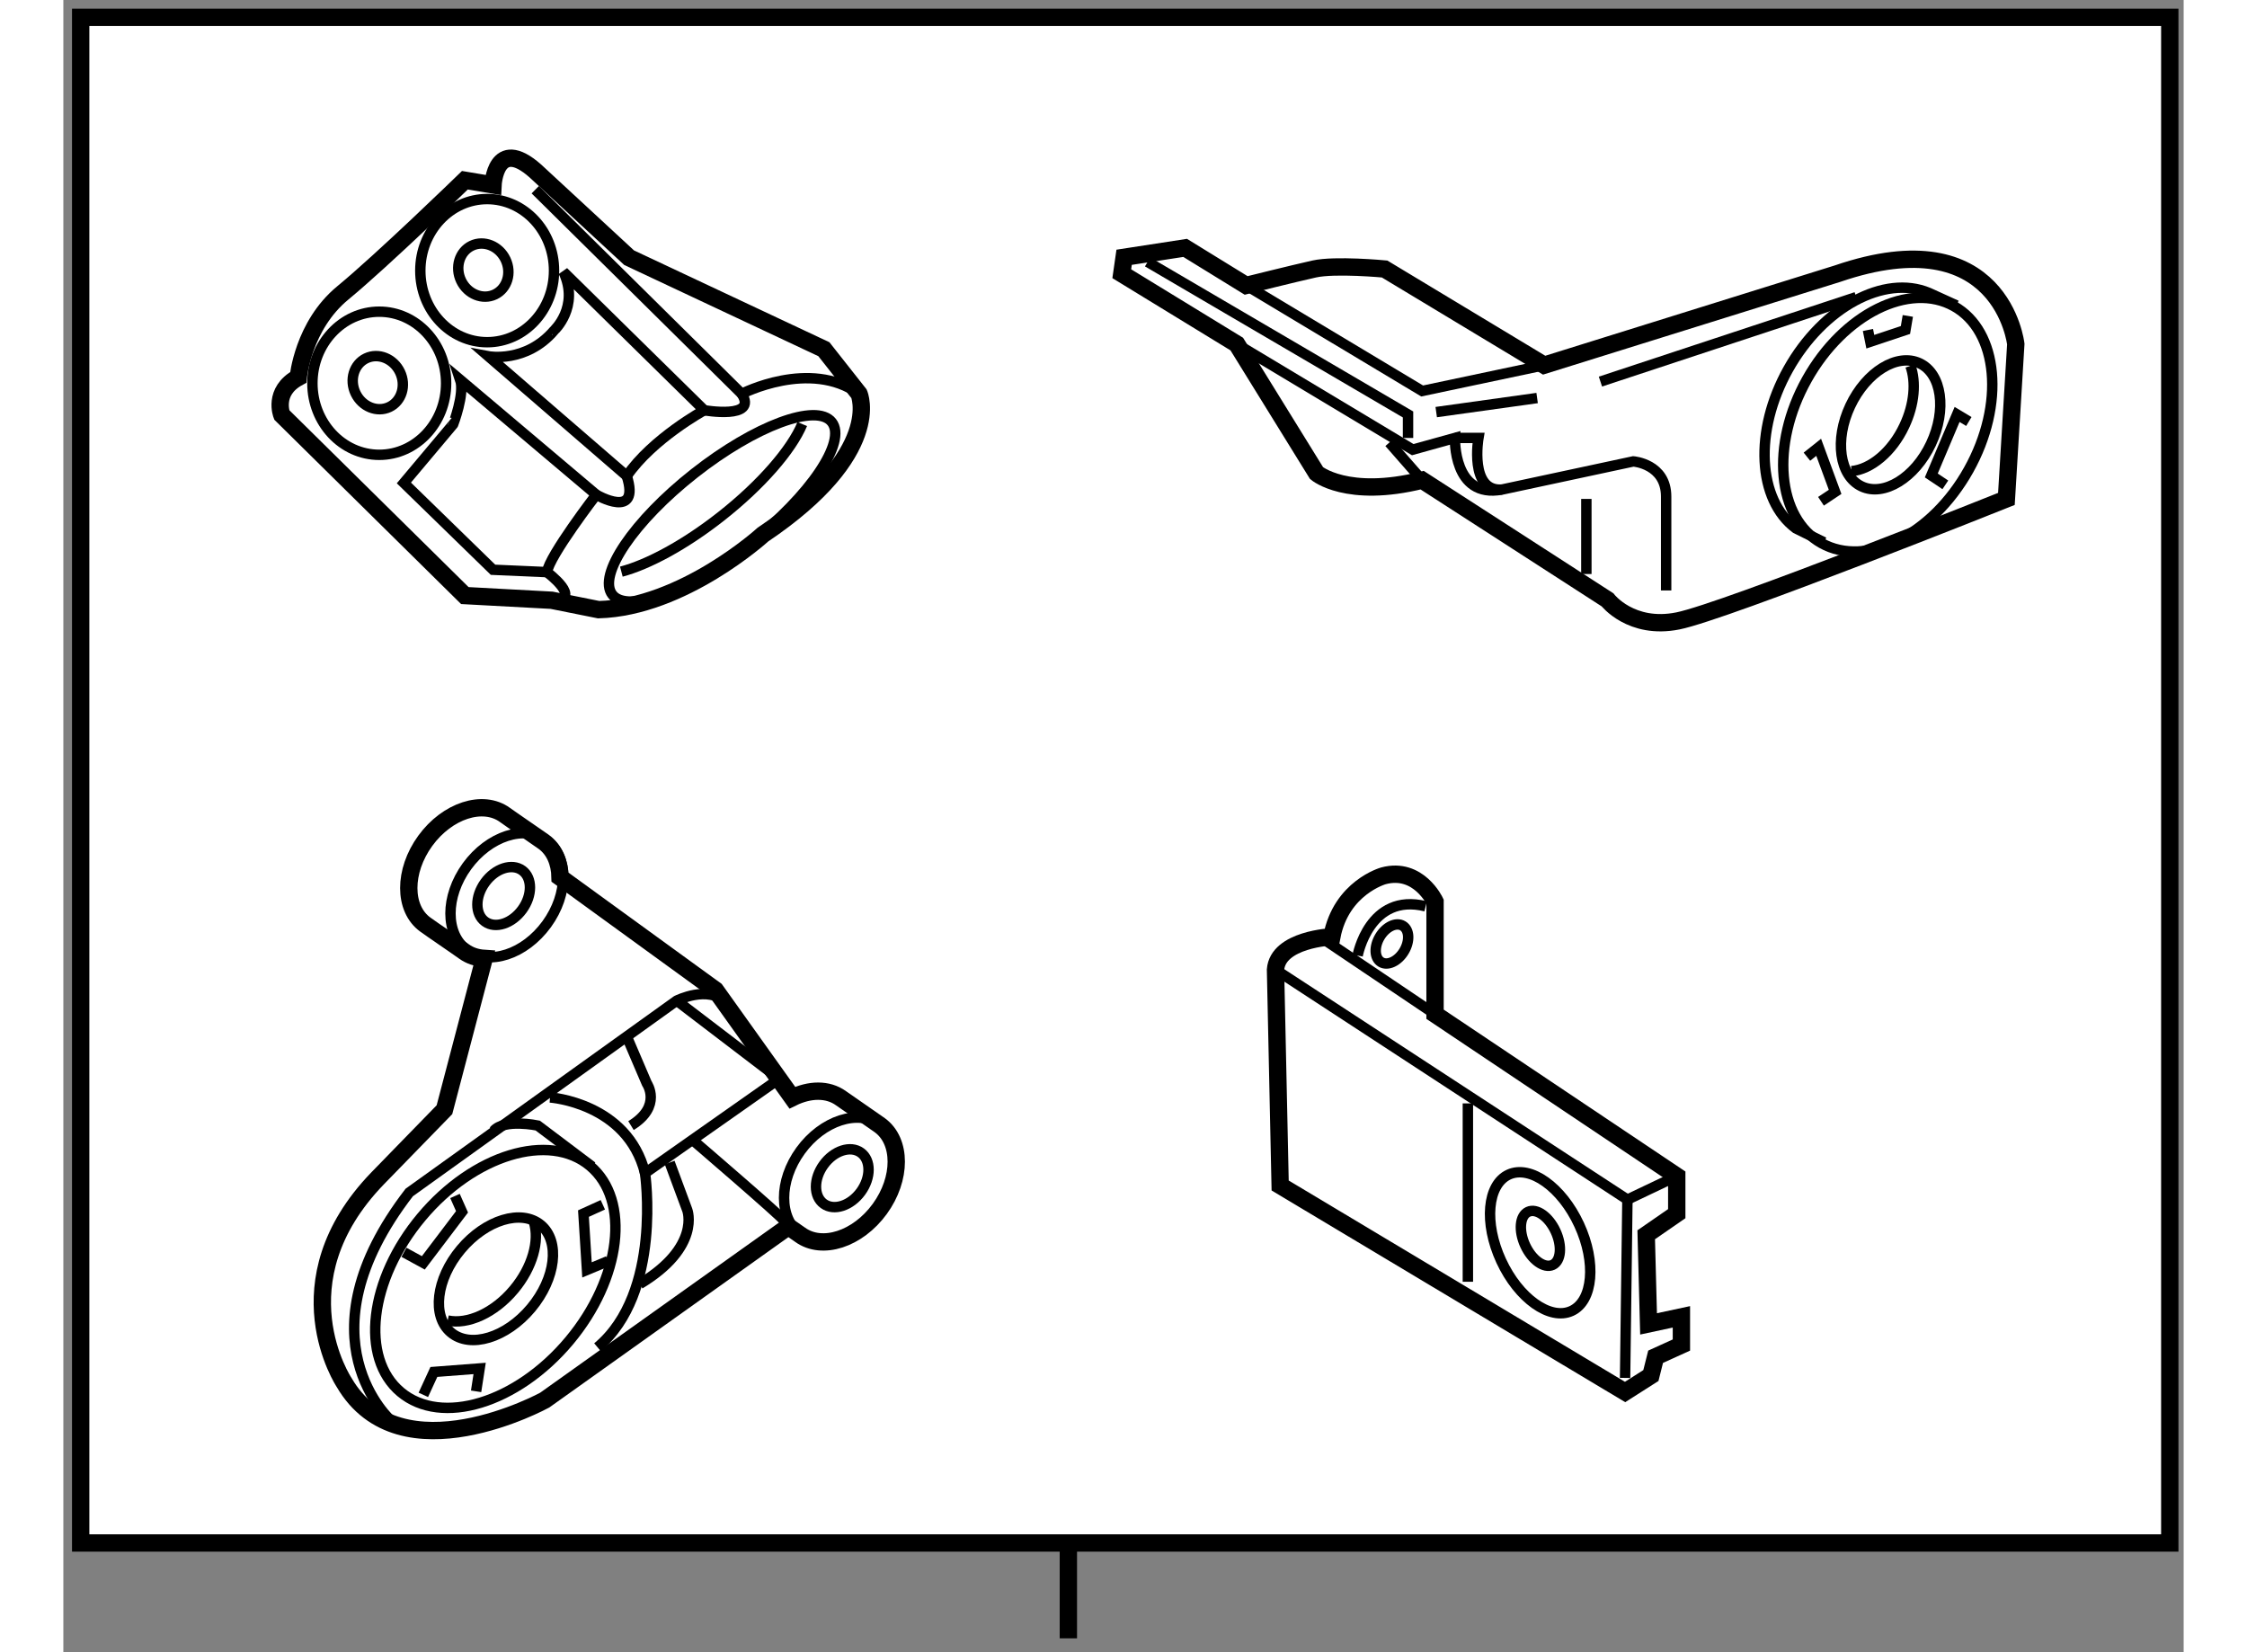 <?xml version="1.0" encoding="utf-8"?>
<!-- Generator: Adobe Illustrator 15.1.0, SVG Export Plug-In . SVG Version: 6.00 Build 0)  -->
<!DOCTYPE svg PUBLIC "-//W3C//DTD SVG 1.1//EN" "http://www.w3.org/Graphics/SVG/1.1/DTD/svg11.dtd">
<svg version="1.1" xmlns="http://www.w3.org/2000/svg" xmlns:xlink="http://www.w3.org/1999/xlink" x="0px" y="0px" width="244.8px"
	 height="180px" viewBox="132.5 56.5 61.15 47.65" enable-background="new 0 0 244.8 180" xml:space="preserve">
	
<rect x="132.5" y="56.5" width="61.15" height="47.65" fill="#808080" stroke="none"/>
	
<g><line fill="none" stroke="#000000" stroke-width="0.5" x1="161.485" y1="100.86" x2="161.485" y2="103.75"></line><rect x="133" y="57" fill="#FFFFFF" stroke="#000000" stroke-width="0.5" width="60.25" height="44"></rect></g><g><path fill="#FFFFFF" stroke="#000000" stroke-width="0.5" d="M147.938,74.083c2.437-0.067,4.737-2.165,4.737-2.165
			c3.52-2.369,2.773-4.061,2.773-4.061l-1.014-1.286l-5.617-2.639l-2.707-2.504c-1.15-1.015-1.218,0.406-1.218,0.406l-0.812-0.136
			c0,0-2.369,2.301-3.52,3.249s-1.285,2.436-1.285,2.436c-0.744,0.406-0.475,1.083-0.475,1.083l5.279,5.21l2.504,0.135
			L147.938,74.083z"></path><ellipse transform="matrix(-0.432 -0.902 0.902 -0.432 141.811 224.451)" fill="none" stroke="#000000" stroke-width="0.3" cx="141.61" cy="67.553" rx="0.778" ry="0.71"></ellipse><ellipse transform="matrix(-0.432 -0.902 0.902 -0.432 149.1 222.548)" fill="none" stroke="#000000" stroke-width="0.3" cx="144.655" cy="64.305" rx="0.778" ry="0.71"></ellipse><ellipse fill="none" stroke="#000000" stroke-width="0.3" cx="141.611" cy="67.553" rx="1.928" ry="2.064"></ellipse><ellipse fill="none" stroke="#000000" stroke-width="0.3" cx="144.723" cy="64.305" rx="1.928" ry="2.064"></ellipse><path fill="none" stroke="#000000" stroke-width="0.3" d="M146.923,64.339l4.061,3.993c0,0-1.49,0.812-2.234,1.895l-3.992-3.451
			c0,0,1.083,0.204,1.895-0.744C146.651,66.031,147.396,65.354,146.923,64.339z"></path><path fill="none" stroke="#000000" stroke-width="0.3" d="M143.945,67.452l3.925,3.315c0,0-1.354,1.76-1.422,2.233l-1.556-0.068
			l-2.571-2.504l1.421-1.691C143.742,68.738,144.081,67.858,143.945,67.452z"></path><ellipse transform="matrix(0.786 -0.618 0.618 0.786 -11.658 108.804)" fill="none" stroke="#000000" stroke-width="0.3" cx="151.546" cy="71.264" rx="4.026" ry="1.289"></ellipse><path fill="none" stroke="#000000" stroke-width="0.3" d="M153.81,68.73c-0.307,0.734-1.172,1.744-2.347,2.667
			c-1.044,0.82-2.098,1.385-2.87,1.589"></path><path fill="none" stroke="#000000" stroke-width="0.3" d="M146.11,61.971l5.955,5.887c0,0,1.963-1.015,3.383,0"></path><path fill="none" stroke="#000000" stroke-width="0.3" d="M146.448,73.001c0,0,1.084,0.812,0.137,0.812"></path><path fill="none" stroke="#000000" stroke-width="0.3" d="M147.87,70.768c0,0,1.285,0.745,0.879-0.542"></path><path fill="none" stroke="#000000" stroke-width="0.3" d="M150.983,68.332c0,0,1.557,0.271,1.082-0.474"></path></g><g><path fill="#FFFFFF" stroke="#000000" stroke-width="0.5" d="M166.342,66.423l2.301,3.722c0,0,0.879,0.744,3.045,0.203
			l5.346,3.451c0,0,0.677,0.88,2.03,0.608c1.354-0.27,9.474-3.518,9.474-3.518l0.271-4.466c0,0-0.406-3.654-5.144-2.03l-8.458,2.639
			l-4.602-2.774c0,0-1.422-0.135-2.031,0c-0.608,0.136-1.962,0.474-1.962,0.474l-1.759-1.083l-1.76,0.271l-0.068,0.474
			L166.342,66.423z"></path><line fill="none" stroke="#000000" stroke-width="0.3" x1="176.424" y1="73.055" x2="176.424" y2="70.889"></line><path fill="none" stroke="#000000" stroke-width="0.3" d="M166.342,66.423l5.075,3.045l1.218-0.338c0,0-0.067,1.759,1.354,1.489
			l3.789-0.812c0,0,0.947,0.068,0.947,1.015c0,0.948,0,2.707,0,2.707"></path><polyline fill="none" stroke="#000000" stroke-width="0.3" points="175.207,67.032 171.688,67.776 166.612,64.731 		"></polyline><polyline fill="none" stroke="#000000" stroke-width="0.3" points="163.77,64.054 171.281,68.453 171.281,69.13 		"></polyline><line fill="none" stroke="#000000" stroke-width="0.3" x1="171.688" y1="70.348" x2="170.74" y2="69.265"></line><ellipse transform="matrix(-0.873 -0.488 0.488 -0.873 313.248 219.116)" fill="none" stroke="#000000" stroke-width="0.3" cx="185.188" cy="68.724" rx="2.672" ry="3.914"></ellipse><path fill="none" stroke="#000000" stroke-width="0.3" d="M183.277,72.14l-0.811-0.401c-1.104-0.82-1.218-2.807-0.221-4.59
			c1.006-1.796,2.775-2.739,4.055-2.203l0.798,0.363"></path><ellipse transform="matrix(-0.905 -0.426 0.426 -0.905 323.547 209.908)" fill="none" stroke="#000000" stroke-width="0.3" cx="185.245" cy="68.775" rx="1.286" ry="1.962"></ellipse><path fill="none" stroke="#000000" stroke-width="0.3" d="M184.072,70.088c0.557-0.052,1.169-0.552,1.523-1.307
			c0.293-0.621,0.342-1.265,0.175-1.731"></path><polyline fill="none" stroke="#000000" stroke-width="0.3" points="182.785,69.671 183.124,69.4 183.598,70.686 183.191,70.957 		
			"></polyline><polyline fill="none" stroke="#000000" stroke-width="0.3" points="186.777,70.483 186.372,70.212 187.116,68.453 187.455,68.656 
					"></polyline><polyline fill="none" stroke="#000000" stroke-width="0.3" points="184.545,66.017 184.613,66.355 185.627,66.017 185.695,65.611 
					"></polyline><path fill="none" stroke="#000000" stroke-width="0.3" d="M172.635,69.13h0.677c0,0-0.271,1.557,0.677,1.489"></path><line fill="none" stroke="#000000" stroke-width="0.3" x1="172.094" y1="68.385" x2="175.004" y2="67.979"></line><line fill="none" stroke="#000000" stroke-width="0.3" x1="176.83" y1="67.505" x2="184.207" y2="65.069"></line></g><g><path fill="#FFFFFF" stroke="#000000" stroke-width="0.5" d="M156.045,88.95c-0.207-0.15-0.922-0.635-1.115-0.775
			c-0.383-0.278-0.91-0.263-1.407-0.018l-2.216-3.103l-4.482-3.255c-0.008-0.424-0.164-0.796-0.473-1.021
			c-0.207-0.149-0.922-0.633-1.115-0.774c-0.635-0.462-1.664-0.128-2.299,0.745s-0.634,1.955,0.001,2.416
			c0.206,0.15,0.921,0.634,1.115,0.775c0.171,0.124,0.371,0.186,0.583,0.2l-1.146,4.364l-1.928,1.98
			c-2.893,2.994-0.965,5.887-0.965,5.887c1.624,2.791,5.785,0.508,5.785,0.508l7.026-5.005c0.146,0.101,0.272,0.188,0.339,0.236
			c0.635,0.461,1.663,0.128,2.298-0.745C156.68,90.493,156.68,89.412,156.045,88.95z"></path><ellipse transform="matrix(-0.809 -0.588 0.588 -0.809 214.24 234.348)" fill="none" stroke="#000000" stroke-width="0.3" cx="145.202" cy="82.359" rx="0.663" ry="0.912"></ellipse><ellipse transform="matrix(-0.809 -0.588 0.588 -0.809 214.348 234.347)" fill="none" stroke="#000000" stroke-width="0.3" cx="145.228" cy="82.367" rx="1.421" ry="1.954"></ellipse><ellipse transform="matrix(-0.809 -0.588 0.588 -0.809 227.043 254.798)" fill="none" stroke="#000000" stroke-width="0.3" cx="154.896" cy="90.531" rx="0.663" ry="0.911"></ellipse><ellipse transform="matrix(-0.809 -0.588 0.588 -0.809 227.006 254.861)" fill="none" stroke="#000000" stroke-width="0.3" cx="154.922" cy="90.539" rx="1.421" ry="1.954"></ellipse><ellipse transform="matrix(-0.767 -0.642 0.642 -0.767 196.238 258.127)" fill="none" stroke="#000000" stroke-width="0.3" cx="145.02" cy="93.408" rx="1.32" ry="2.02"></ellipse><path fill="none" stroke="#000000" stroke-width="0.3" d="M143.583,94.584c0.573,0.125,1.343-0.212,1.911-0.892
			c0.538-0.643,0.744-1.406,0.578-1.945"></path><ellipse transform="matrix(-0.767 -0.642 0.642 -0.767 196.221 258.132)" fill="none" stroke="#000000" stroke-width="0.3" cx="145.02" cy="93.408" rx="2.779" ry="4.253"></ellipse><path fill="none" stroke="#000000" stroke-width="0.3" d="M141.969,97.489c0,0-2.741-2.386,0.507-6.598l7.714-5.533
			c0,0,0.904-0.456,1.411,0.051"></path><path fill="none" stroke="#000000" stroke-width="0.3" d="M153.032,87.693l-3.756,2.64c0,0,0.507,3.451-1.37,5.023"></path><path fill="none" stroke="#000000" stroke-width="0.3" d="M147.752,90.146l-1.571-1.185c0,0-0.964-0.203-1.269,0.152"></path><path fill="none" stroke="#000000" stroke-width="0.3" d="M146.535,88.15c0,0,2.234,0.152,2.741,2.183"></path><line fill="none" stroke="#000000" stroke-width="0.3" x1="153.184" y1="87.643" x2="150.189" y2="85.358"></line><path fill="none" stroke="#000000" stroke-width="0.3" d="M153.285,91.703c-0.102-0.152-2.588-2.284-2.588-2.284"></path><path fill="none" stroke="#000000" stroke-width="0.3" d="M148.719,86.323l0.608,1.421c0,0,0.456,0.66-0.456,1.218"></path><path fill="none" stroke="#000000" stroke-width="0.3" d="M149.986,90.028l0.508,1.37c0,0,0.406,1.065-1.37,2.132"></path><polyline fill="none" stroke="#000000" stroke-width="0.3" points="142.882,96.728 143.186,96.067 144.506,95.966 144.404,96.626 
					"></polyline><polyline fill="none" stroke="#000000" stroke-width="0.3" points="148.211,92.87 147.602,93.124 147.5,91.5 148.059,91.246 		"></polyline><polyline fill="none" stroke="#000000" stroke-width="0.3" points="143.795,90.992 143.998,91.449 142.882,92.921 142.323,92.616 
					"></polyline></g><g><path fill="#FFFFFF" stroke="#000000" stroke-width="0.5" d="M167.593,90.69l9.948,5.955l0.744-0.474l0.136-0.542l0.744-0.338
			v-0.813l-0.947,0.203l-0.068-2.57l0.881-0.609V90.42l-6.971-4.669v-3.248c0,0-0.474-1.016-1.488-0.744
			c0,0-1.219,0.338-1.489,1.759c0,0-1.556,0.067-1.624,0.947L167.593,90.69z"></path><line fill="none" stroke="#000000" stroke-width="0.3" x1="168.743" y1="83.518" x2="172.06" y2="85.751"></line><polyline fill="none" stroke="#000000" stroke-width="0.3" points="167.458,84.465 177.608,91.097 179.03,90.42 		"></polyline><line fill="none" stroke="#000000" stroke-width="0.3" x1="177.608" y1="91.097" x2="177.541" y2="96.239"></line><line fill="none" stroke="#000000" stroke-width="0.3" x1="173.007" y1="88.322" x2="173.007" y2="93.466"></line><path fill="none" stroke="#000000" stroke-width="0.3" d="M169.827,84.06c0,0,0.338-1.828,1.962-1.422"></path><ellipse transform="matrix(-0.858 -0.514 0.514 -0.858 274.396 243.393)" fill="none" stroke="#000000" stroke-width="0.3" cx="170.879" cy="83.726" rx="0.406" ry="0.61"></ellipse><ellipse transform="matrix(0.908 -0.419 0.419 0.908 -22.559 81.911)" fill="none" stroke="#000000" stroke-width="0.3" cx="175.092" cy="92.284" rx="1.239" ry="2.165"></ellipse><ellipse transform="matrix(0.908 -0.419 0.419 0.908 -22.552 81.784)" fill="none" stroke="#000000" stroke-width="0.3" cx="175.092" cy="92.284" rx="0.483" ry="0.843"></ellipse></g>


</svg>